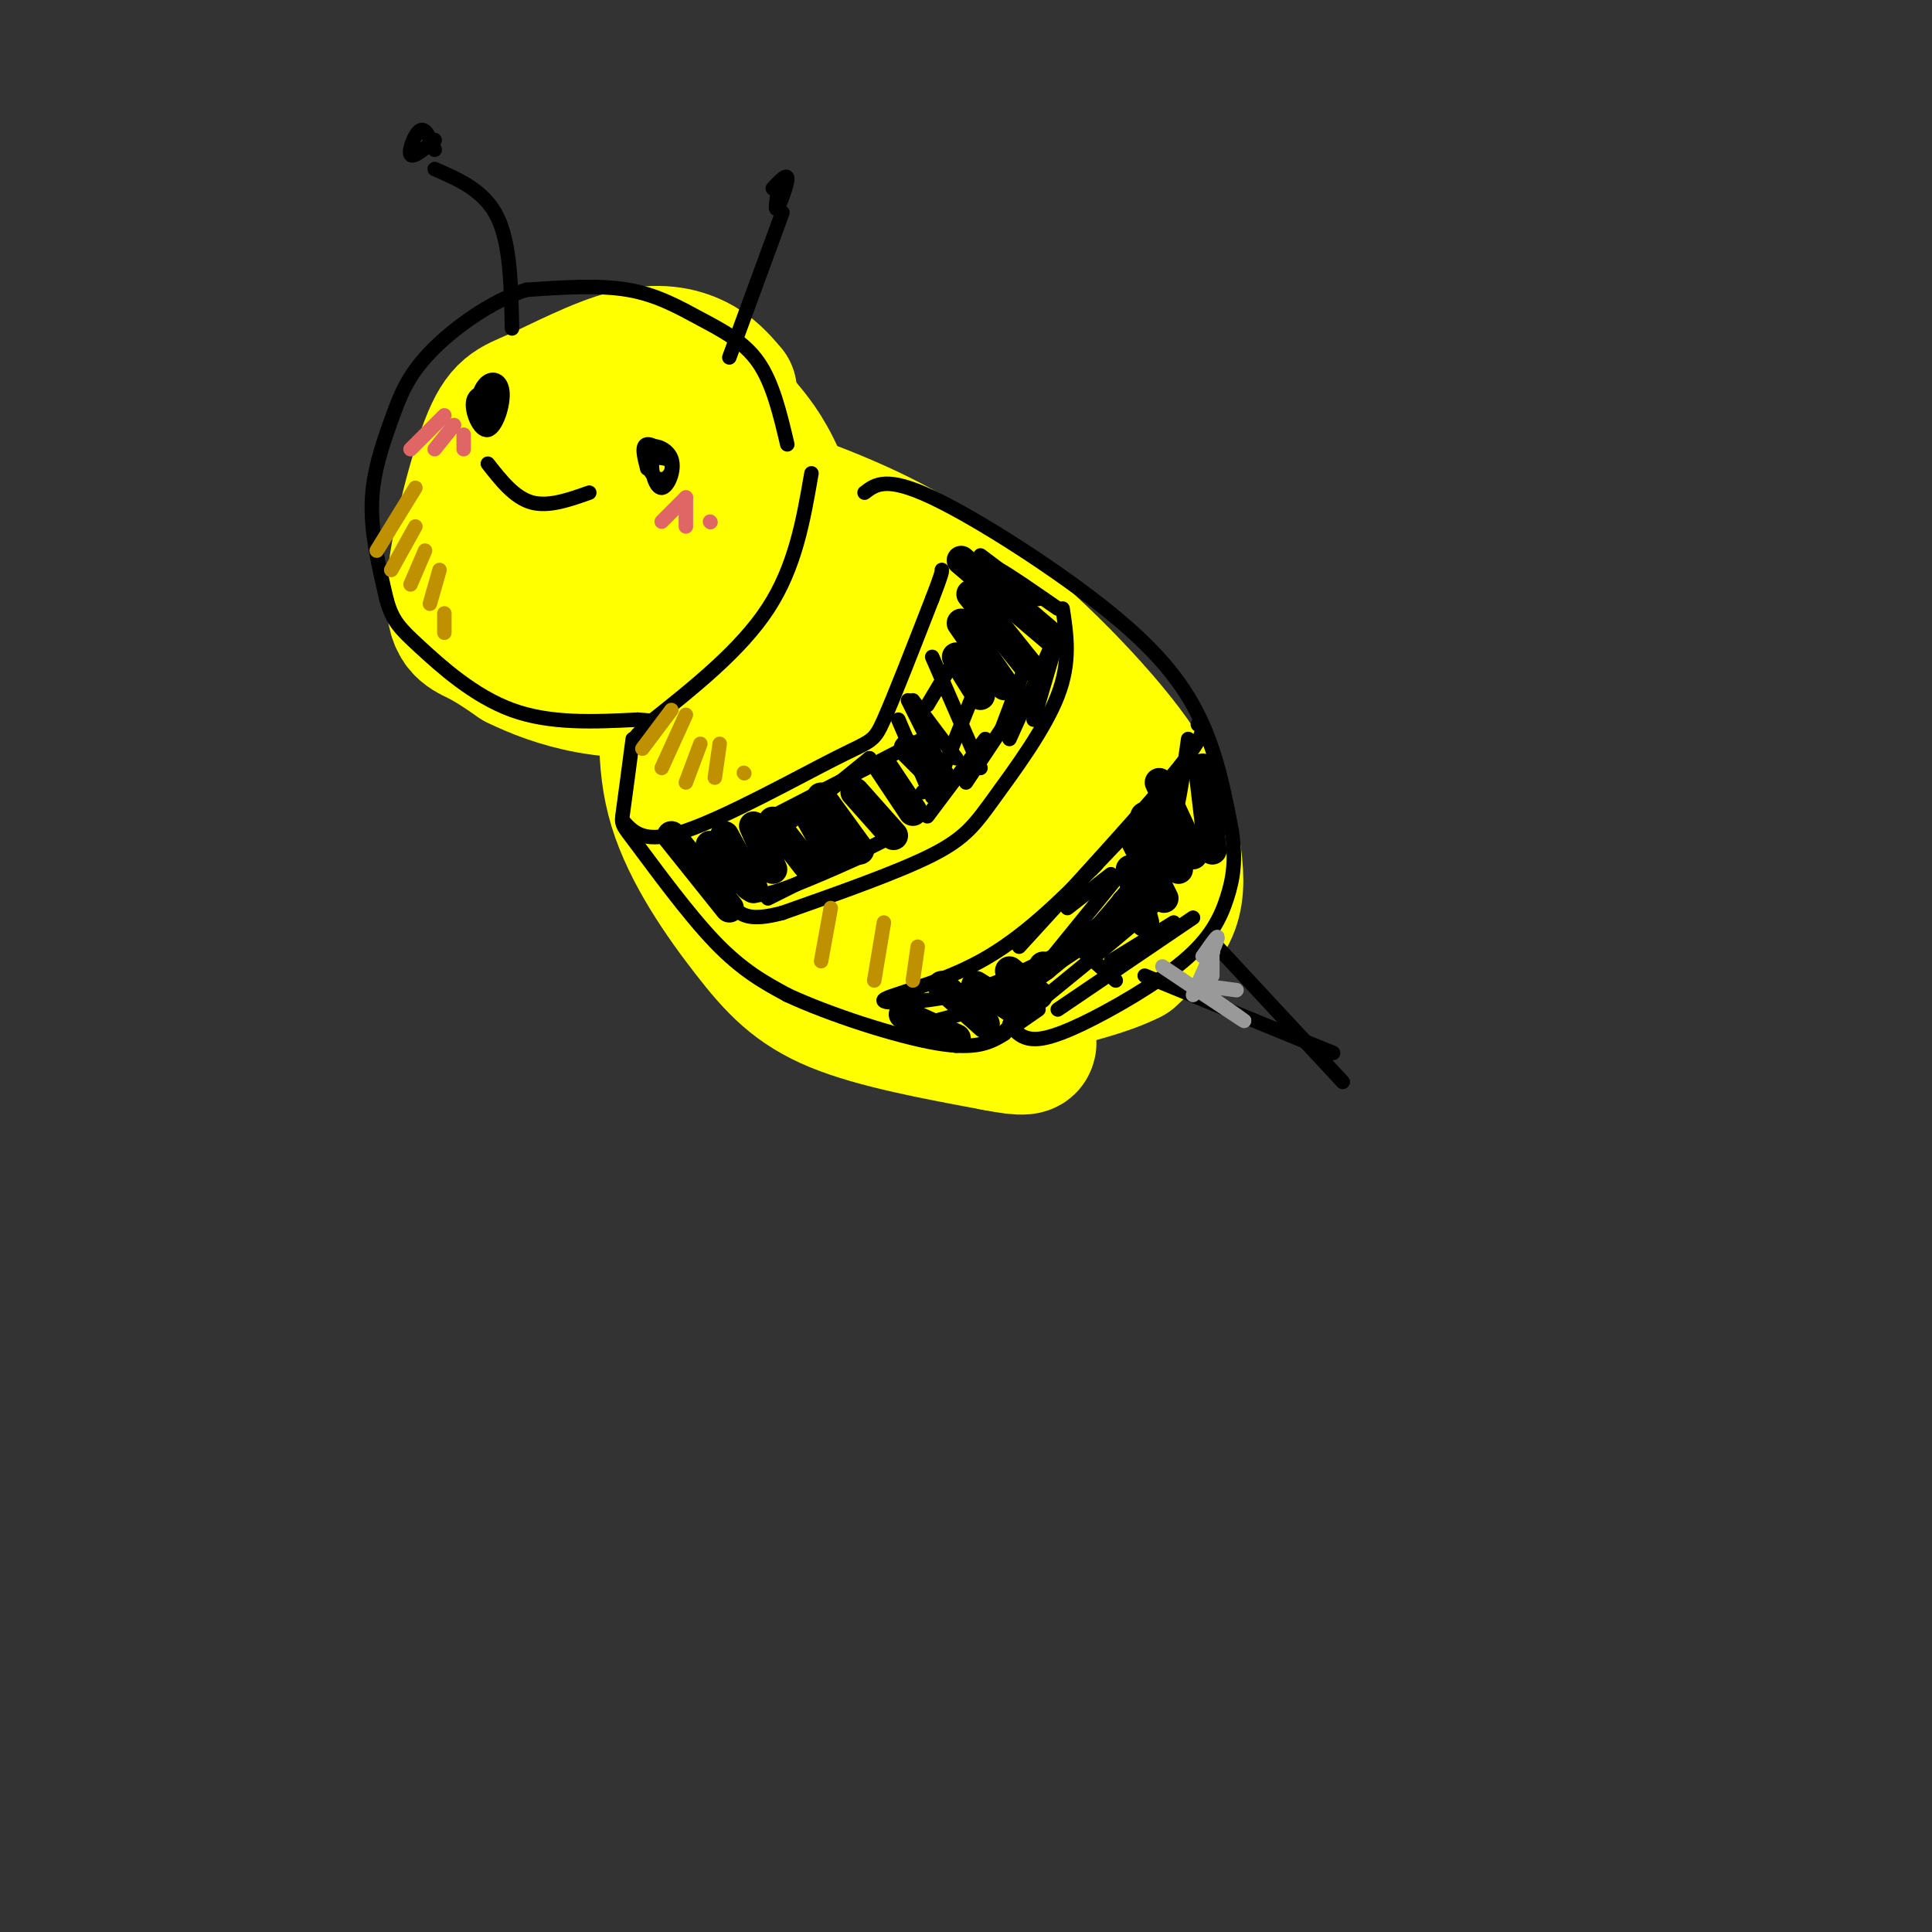 <svg viewBox='0 0 400 400' version='1.1' xmlns='http://www.w3.org/2000/svg' xmlns:xlink='http://www.w3.org/1999/xlink'><rect x="0" y="0" width="400" height="400" fill="#333333" stroke="none"/><g fill='none' stroke='#ffff00' stroke-width='28' stroke-linecap='round' stroke-linejoin='round'><path d='M151,81c-1.885,-2.201 -3.771,-4.402 -7,-6c-3.229,-1.598 -7.802,-2.592 -14,-1c-6.198,1.592 -14.023,5.772 -19,8c-4.977,2.228 -7.107,2.504 -10,10c-2.893,7.496 -6.548,22.210 -7,30c-0.452,7.790 2.299,8.654 5,10c2.701,1.346 5.350,3.173 8,5'/><path d='M107,137c3.699,1.831 8.947,3.907 15,5c6.053,1.093 12.913,1.203 19,0c6.087,-1.203 11.402,-3.719 16,-7c4.598,-3.281 8.480,-7.327 9,-14c0.520,-6.673 -2.323,-15.973 -5,-22c-2.677,-6.027 -5.187,-8.781 -7,-11c-1.813,-2.219 -2.929,-3.904 -8,-3c-5.071,0.904 -14.096,4.397 -20,8c-5.904,3.603 -8.687,7.315 -10,10c-1.313,2.685 -1.157,4.342 -1,6'/><path d='M139,104c-4.674,2.254 -9.348,4.507 -12,7c-2.652,2.493 -3.284,5.225 -4,8c-0.716,2.775 -1.518,5.594 1,7c2.518,1.406 8.355,1.400 12,0c3.645,-1.400 5.099,-4.194 6,-8c0.901,-3.806 1.250,-8.623 0,-11c-1.250,-2.377 -4.099,-2.314 -6,-2c-1.901,0.314 -2.853,0.877 -4,3c-1.147,2.123 -2.488,5.804 -3,9c-0.512,3.196 -0.193,5.906 2,7c2.193,1.094 6.262,0.572 9,-1c2.738,-1.572 4.146,-4.195 4,-8c-0.146,-3.805 -1.847,-8.794 -4,-11c-2.153,-2.206 -4.758,-1.630 -7,0c-2.242,1.630 -4.121,4.315 -6,7'/><path d='M127,111c-0.833,2.333 0.083,4.667 1,7'/><path d='M139,139c-0.935,9.292 -1.869,18.583 1,28c2.869,9.417 9.542,18.958 15,26c5.458,7.042 9.702,11.583 18,15c8.298,3.417 20.649,5.708 33,8'/><path d='M206,216c6.667,1.333 6.833,0.667 7,0'/><path d='M162,103c11.550,4.343 23.100,8.686 36,18c12.900,9.314 27.148,23.600 35,34c7.852,10.400 9.306,16.915 10,22c0.694,5.085 0.627,8.738 -1,12c-1.627,3.262 -4.813,6.131 -8,9'/><path d='M234,198c-4.889,2.562 -13.113,4.468 -19,6c-5.887,1.532 -9.439,2.689 -18,-1c-8.561,-3.689 -22.133,-12.224 -29,-18c-6.867,-5.776 -7.030,-8.792 -8,-13c-0.970,-4.208 -2.746,-9.607 -3,-15c-0.254,-5.393 1.015,-10.780 3,-16c1.985,-5.220 4.687,-10.272 8,-12c3.313,-1.728 7.239,-0.133 10,-2c2.761,-1.867 4.359,-7.195 9,7c4.641,14.195 12.326,47.913 16,60c3.674,12.087 3.337,2.544 3,-7'/><path d='M206,187c0.346,-6.763 -0.289,-20.171 -2,-30c-1.711,-9.829 -4.500,-16.077 -7,-20c-2.500,-3.923 -4.713,-5.519 -7,-6c-2.287,-0.481 -4.648,0.153 -7,1c-2.352,0.847 -4.695,1.905 -6,7c-1.305,5.095 -1.571,14.225 -1,20c0.571,5.775 1.980,8.195 5,12c3.020,3.805 7.651,8.995 14,12c6.349,3.005 14.415,3.825 19,2c4.585,-1.825 5.690,-6.294 6,-10c0.310,-3.706 -0.175,-6.648 -1,-10c-0.825,-3.352 -1.989,-7.114 -5,-11c-3.011,-3.886 -7.870,-7.897 -13,-10c-5.130,-2.103 -10.531,-2.296 -13,0c-2.469,2.296 -2.004,7.083 -1,11c1.004,3.917 2.548,6.964 5,10c2.452,3.036 5.812,6.061 10,8c4.188,1.939 9.205,2.791 12,2c2.795,-0.791 3.370,-3.226 2,-7c-1.370,-3.774 -4.685,-8.887 -8,-14'/><path d='M208,154c-1.333,-2.333 -0.667,-1.167 0,0'/></g>
<g fill='none' stroke='#000000' stroke-width='3' stroke-linecap='round' stroke-linejoin='round'><path d='M163,92c-1.500,-6.345 -3.000,-12.690 -6,-17c-3.000,-4.310 -7.500,-6.583 -12,-9c-4.500,-2.417 -9.000,-4.976 -15,-6c-6.000,-1.024 -13.500,-0.512 -21,0'/><path d='M109,60c-7.367,2.303 -15.284,8.061 -20,13c-4.716,4.939 -6.231,9.061 -8,14c-1.769,4.939 -3.791,10.697 -4,17c-0.209,6.303 1.396,13.152 3,20'/><path d='M80,124c1.226,4.607 2.792,6.125 7,10c4.208,3.875 11.060,10.107 19,13c7.940,2.893 16.970,2.446 26,2'/><path d='M132,149c4.333,0.333 2.167,0.167 0,0'/><path d='M168,98c-1.667,9.667 -3.333,19.333 -9,28c-5.667,8.667 -15.333,16.333 -25,24'/><path d='M134,150c-4.167,4.167 -2.083,2.583 0,1'/><path d='M131,153c-0.798,6.077 -1.595,12.155 -2,15c-0.405,2.845 -0.417,2.458 3,7c3.417,4.542 10.262,14.012 16,20c5.738,5.988 10.369,8.494 15,11'/><path d='M163,206c8.600,4.022 22.600,8.578 31,10c8.400,1.422 11.200,-0.289 14,-2'/><path d='M179,102c2.262,-1.738 4.524,-3.476 14,1c9.476,4.476 26.167,15.167 37,24c10.833,8.833 15.810,15.810 19,23c3.190,7.190 4.595,14.595 6,22'/><path d='M255,172c0.950,5.981 0.326,9.934 -1,14c-1.326,4.066 -3.356,8.244 -9,13c-5.644,4.756 -14.904,10.088 -21,13c-6.096,2.912 -9.027,3.403 -11,3c-1.973,-0.403 -2.986,-1.702 -4,-3'/><path d='M129,170c2.226,2.452 4.452,4.905 13,2c8.548,-2.905 23.417,-11.167 31,-15c7.583,-3.833 7.881,-3.238 10,-8c2.119,-4.762 6.060,-14.881 10,-25'/><path d='M193,124c2.000,-5.167 2.000,-5.583 2,-6'/><path d='M220,126c0.845,5.518 1.690,11.036 -1,18c-2.690,6.964 -8.917,15.375 -13,21c-4.083,5.625 -6.024,8.464 -13,12c-6.976,3.536 -18.988,7.768 -31,12'/><path d='M162,189c-6.833,1.833 -8.417,0.417 -10,-1'/><path d='M246,153c-0.923,6.506 -1.845,13.012 -3,17c-1.155,3.988 -2.542,5.458 -7,11c-4.458,5.542 -11.988,15.155 -20,21c-8.012,5.845 -16.506,7.923 -25,10'/><path d='M191,212c-4.167,1.667 -2.083,0.833 0,0'/><path d='M237,202c0.000,0.000 39.000,16.000 39,16'/><path d='M252,196c0.000,0.000 26.000,28.000 26,28'/><path d='M106,68c-0.167,-8.750 -0.333,-17.500 -3,-23c-2.667,-5.500 -7.833,-7.750 -13,-10'/><path d='M90,31c-0.933,-2.311 -1.867,-4.622 -3,-4c-1.133,0.622 -2.467,4.178 -2,5c0.467,0.822 2.733,-1.089 5,-3'/><path d='M151,74c0.000,0.000 11.000,-30.000 11,-30'/><path d='M161,40c-0.289,1.978 -0.578,3.956 0,3c0.578,-0.956 2.022,-4.844 2,-6c-0.022,-1.156 -1.511,0.422 -3,2'/><path d='M104,81c-2.757,-0.050 -5.514,-0.100 -6,2c-0.486,2.100 1.298,6.349 3,6c1.702,-0.349 3.321,-5.298 3,-8c-0.321,-2.702 -2.581,-3.157 -4,-1c-1.419,2.157 -1.997,6.927 -1,7c0.997,0.073 3.571,-4.551 4,-6c0.429,-1.449 -1.285,0.275 -3,2'/><path d='M100,83c-0.289,1.111 0.489,2.889 1,3c0.511,0.111 0.756,-1.444 1,-3'/><path d='M138,95c-1.391,-0.295 -2.783,-0.591 -3,1c-0.217,1.591 0.739,5.067 2,5c1.261,-0.067 2.827,-3.679 2,-6c-0.827,-2.321 -4.048,-3.351 -5,-2c-0.952,1.351 0.363,5.084 2,6c1.637,0.916 3.595,-0.984 3,-3c-0.595,-2.016 -3.741,-4.147 -5,-4c-1.259,0.147 -0.629,2.574 0,5'/><path d='M101,96c2.750,3.500 5.500,7.000 9,8c3.500,1.000 7.750,-0.500 12,-2'/></g>
<g fill='none' stroke='#e06666' stroke-width='3' stroke-linecap='round' stroke-linejoin='round'><path d='M92,86c0.000,0.000 -7.000,7.000 -7,7'/><path d='M94,88c0.000,0.000 -4.000,5.000 -4,5'/><path d='M96,90c0.000,0.000 0.000,3.000 0,3'/><path d='M142,103c0.000,0.000 -5.000,5.000 -5,5'/><path d='M142,103c0.000,0.000 0.000,6.000 0,6'/><path d='M147,108c0.000,0.000 0.100,0.100 0.1,0.1'/></g>
<g fill='none' stroke='#999999' stroke-width='3' stroke-linecap='round' stroke-linejoin='round'><path d='M245,203c-3.089,-2.067 -6.178,-4.133 -3,-2c3.178,2.133 12.622,8.467 15,10c2.378,1.533 -2.311,-1.733 -7,-5'/><path d='M250,206c-2.156,-1.267 -4.044,-1.933 -3,-2c1.044,-0.067 5.022,0.467 9,1'/><path d='M251,197c0.667,-1.583 1.333,-3.167 1,-3c-0.333,0.167 -1.667,2.083 -3,4'/><path d='M251,197c0.000,0.000 0.100,0.100 0.1,0.1'/><path d='M251,197c0.000,0.000 0.000,5.000 0,5'/><path d='M251,197c0.000,0.000 0.100,0.100 0.1,0.1'/><path d='M251,197c0.000,0.000 -4.000,9.000 -4,9'/></g>
<g fill='none' stroke='#000000' stroke-width='6' stroke-linecap='round' stroke-linejoin='round'><path d='M139,173c0.000,0.000 12.000,15.000 12,15'/><path d='M147,175c0.000,0.000 5.000,7.000 5,7'/><path d='M150,173c0.000,0.000 6.000,11.000 6,11'/><path d='M156,171c0.000,0.000 4.000,9.000 4,9'/><path d='M160,170c0.000,0.000 7.000,9.000 7,9'/><path d='M167,168c0.000,0.000 5.000,9.000 5,9'/><path d='M170,165c0.000,0.000 8.000,11.000 8,11'/><path d='M177,164c0.000,0.000 8.000,9.000 8,9'/><path d='M183,159c0.000,0.000 6.000,9.000 6,9'/><path d='M188,155c0.000,0.000 7.000,7.000 7,7'/><path d='M199,116c0.000,0.000 20.000,17.000 20,17'/><path d='M201,123c0.000,0.000 12.000,15.000 12,15'/><path d='M199,129c0.000,0.000 9.000,13.000 9,13'/><path d='M198,136c0.000,0.000 5.000,8.000 5,8'/><path d='M249,159c0.000,0.000 2.000,17.000 2,17'/><path d='M240,162c0.000,0.000 7.000,15.000 7,15'/><path d='M237,169c0.000,0.000 7.000,11.000 7,11'/><path d='M235,174c0.000,0.000 6.000,12.000 6,12'/><path d='M234,180c0.000,0.000 3.000,11.000 3,11'/><path d='M233,187c0.000,0.000 0.100,0.100 0.1,0.1'/><path d='M187,210c0.000,0.000 11.000,5.000 11,5'/><path d='M195,204c0.000,0.000 9.000,8.000 9,8'/><path d='M202,204c0.000,0.000 8.000,5.000 8,5'/><path d='M209,201c0.000,0.000 6.000,5.000 6,5'/><path d='M216,200c0.000,0.000 0.100,0.100 0.1,0.1'/></g>
<g fill='none' stroke='#000000' stroke-width='3' stroke-linecap='round' stroke-linejoin='round'><path d='M193,136c0.000,0.000 10.000,23.000 10,23'/><path d='M189,145c0.000,0.000 9.000,12.000 9,12'/><path d='M188,145c0.000,0.000 7.000,14.000 7,14'/><path d='M186,149c0.000,0.000 6.000,14.000 6,14'/><path d='M180,157c0.000,0.000 6.000,8.000 6,8'/><path d='M186,165c0.000,0.000 2.000,3.000 2,3'/><path d='M222,195c0.000,0.000 9.000,8.000 9,8'/><path d='M246,159c0.000,0.000 -20.000,21.000 -20,21'/><path d='M248,150c1.083,0.667 2.167,1.333 -4,9c-6.167,7.667 -19.583,22.333 -33,37'/><path d='M227,179c-7.554,7.565 -15.107,15.131 -24,20c-8.893,4.869 -19.125,7.042 -20,8c-0.875,0.958 7.607,0.702 15,-1c7.393,-1.702 13.696,-4.851 20,-8'/><path d='M218,198c8.517,-5.177 19.810,-14.119 14,-10c-5.810,4.119 -28.722,21.300 -26,20c2.722,-1.300 31.079,-21.081 34,-22c2.921,-0.919 -19.594,17.023 -28,24c-8.406,6.977 -2.703,2.988 3,-1'/><path d='M247,190c0.000,0.000 -28.000,19.000 -28,19'/><path d='M243,191c0.000,0.000 -13.000,8.000 -13,8'/><path d='M231,182c0.000,0.000 -13.000,16.000 -13,16'/><path d='M230,181c0.000,0.000 -9.000,7.000 -9,7'/><path d='M203,140c0.000,0.000 -10.000,25.000 -10,25'/><path d='M213,136c0.000,0.000 -6.000,16.000 -6,16'/><path d='M218,133c0.000,0.000 -9.000,20.000 -9,20'/><path d='M219,132c0.000,0.000 -5.000,17.000 -5,17'/><path d='M214,127c0.000,0.000 2.000,4.000 2,4'/><path d='M209,121c-1.833,-1.917 -3.667,-3.833 -2,-3c1.667,0.833 6.833,4.417 12,8'/><path d='M203,115c0.000,0.000 12.000,9.000 12,9'/><path d='M153,183c0.833,1.500 1.667,3.000 6,2c4.333,-1.000 12.167,-4.500 20,-8'/><path d='M159,186c0.000,0.000 24.000,-12.000 24,-12'/><path d='M159,174c0.000,0.000 21.000,-17.000 21,-17'/><path d='M160,169c0.000,0.000 33.000,-17.000 33,-17'/><path d='M191,164c0.000,0.000 5.000,-4.000 5,-4'/><path d='M204,153c0.000,0.000 -12.000,16.000 -12,16'/><path d='M210,147c0.000,0.000 -10.000,15.000 -10,15'/><path d='M198,136c0.000,0.000 -6.000,10.000 -6,10'/></g>
<g fill='none' stroke='#bf9000' stroke-width='3' stroke-linecap='round' stroke-linejoin='round'><path d='M86,101c0.000,0.000 -8.000,13.000 -8,13'/><path d='M86,109c0.000,0.000 -5.000,9.000 -5,9'/><path d='M88,114c0.000,0.000 -3.000,7.000 -3,7'/><path d='M91,118c0.000,0.000 -2.000,7.000 -2,7'/><path d='M92,127c0.000,0.000 0.000,4.000 0,4'/><path d='M139,147c0.000,0.000 -6.000,8.000 -6,8'/><path d='M142,148c0.000,0.000 -5.000,11.000 -5,11'/><path d='M145,154c0.000,0.000 -3.000,8.000 -3,8'/><path d='M149,154c0.000,0.000 -1.000,7.000 -1,7'/><path d='M154,160c0.000,0.000 0.100,0.100 0.1,0.1'/><path d='M172,188c0.000,0.000 -2.000,11.000 -2,11'/><path d='M183,191c0.000,0.000 -2.000,12.000 -2,12'/><path d='M190,196c0.000,0.000 -1.000,7.000 -1,7'/></g>
</svg>